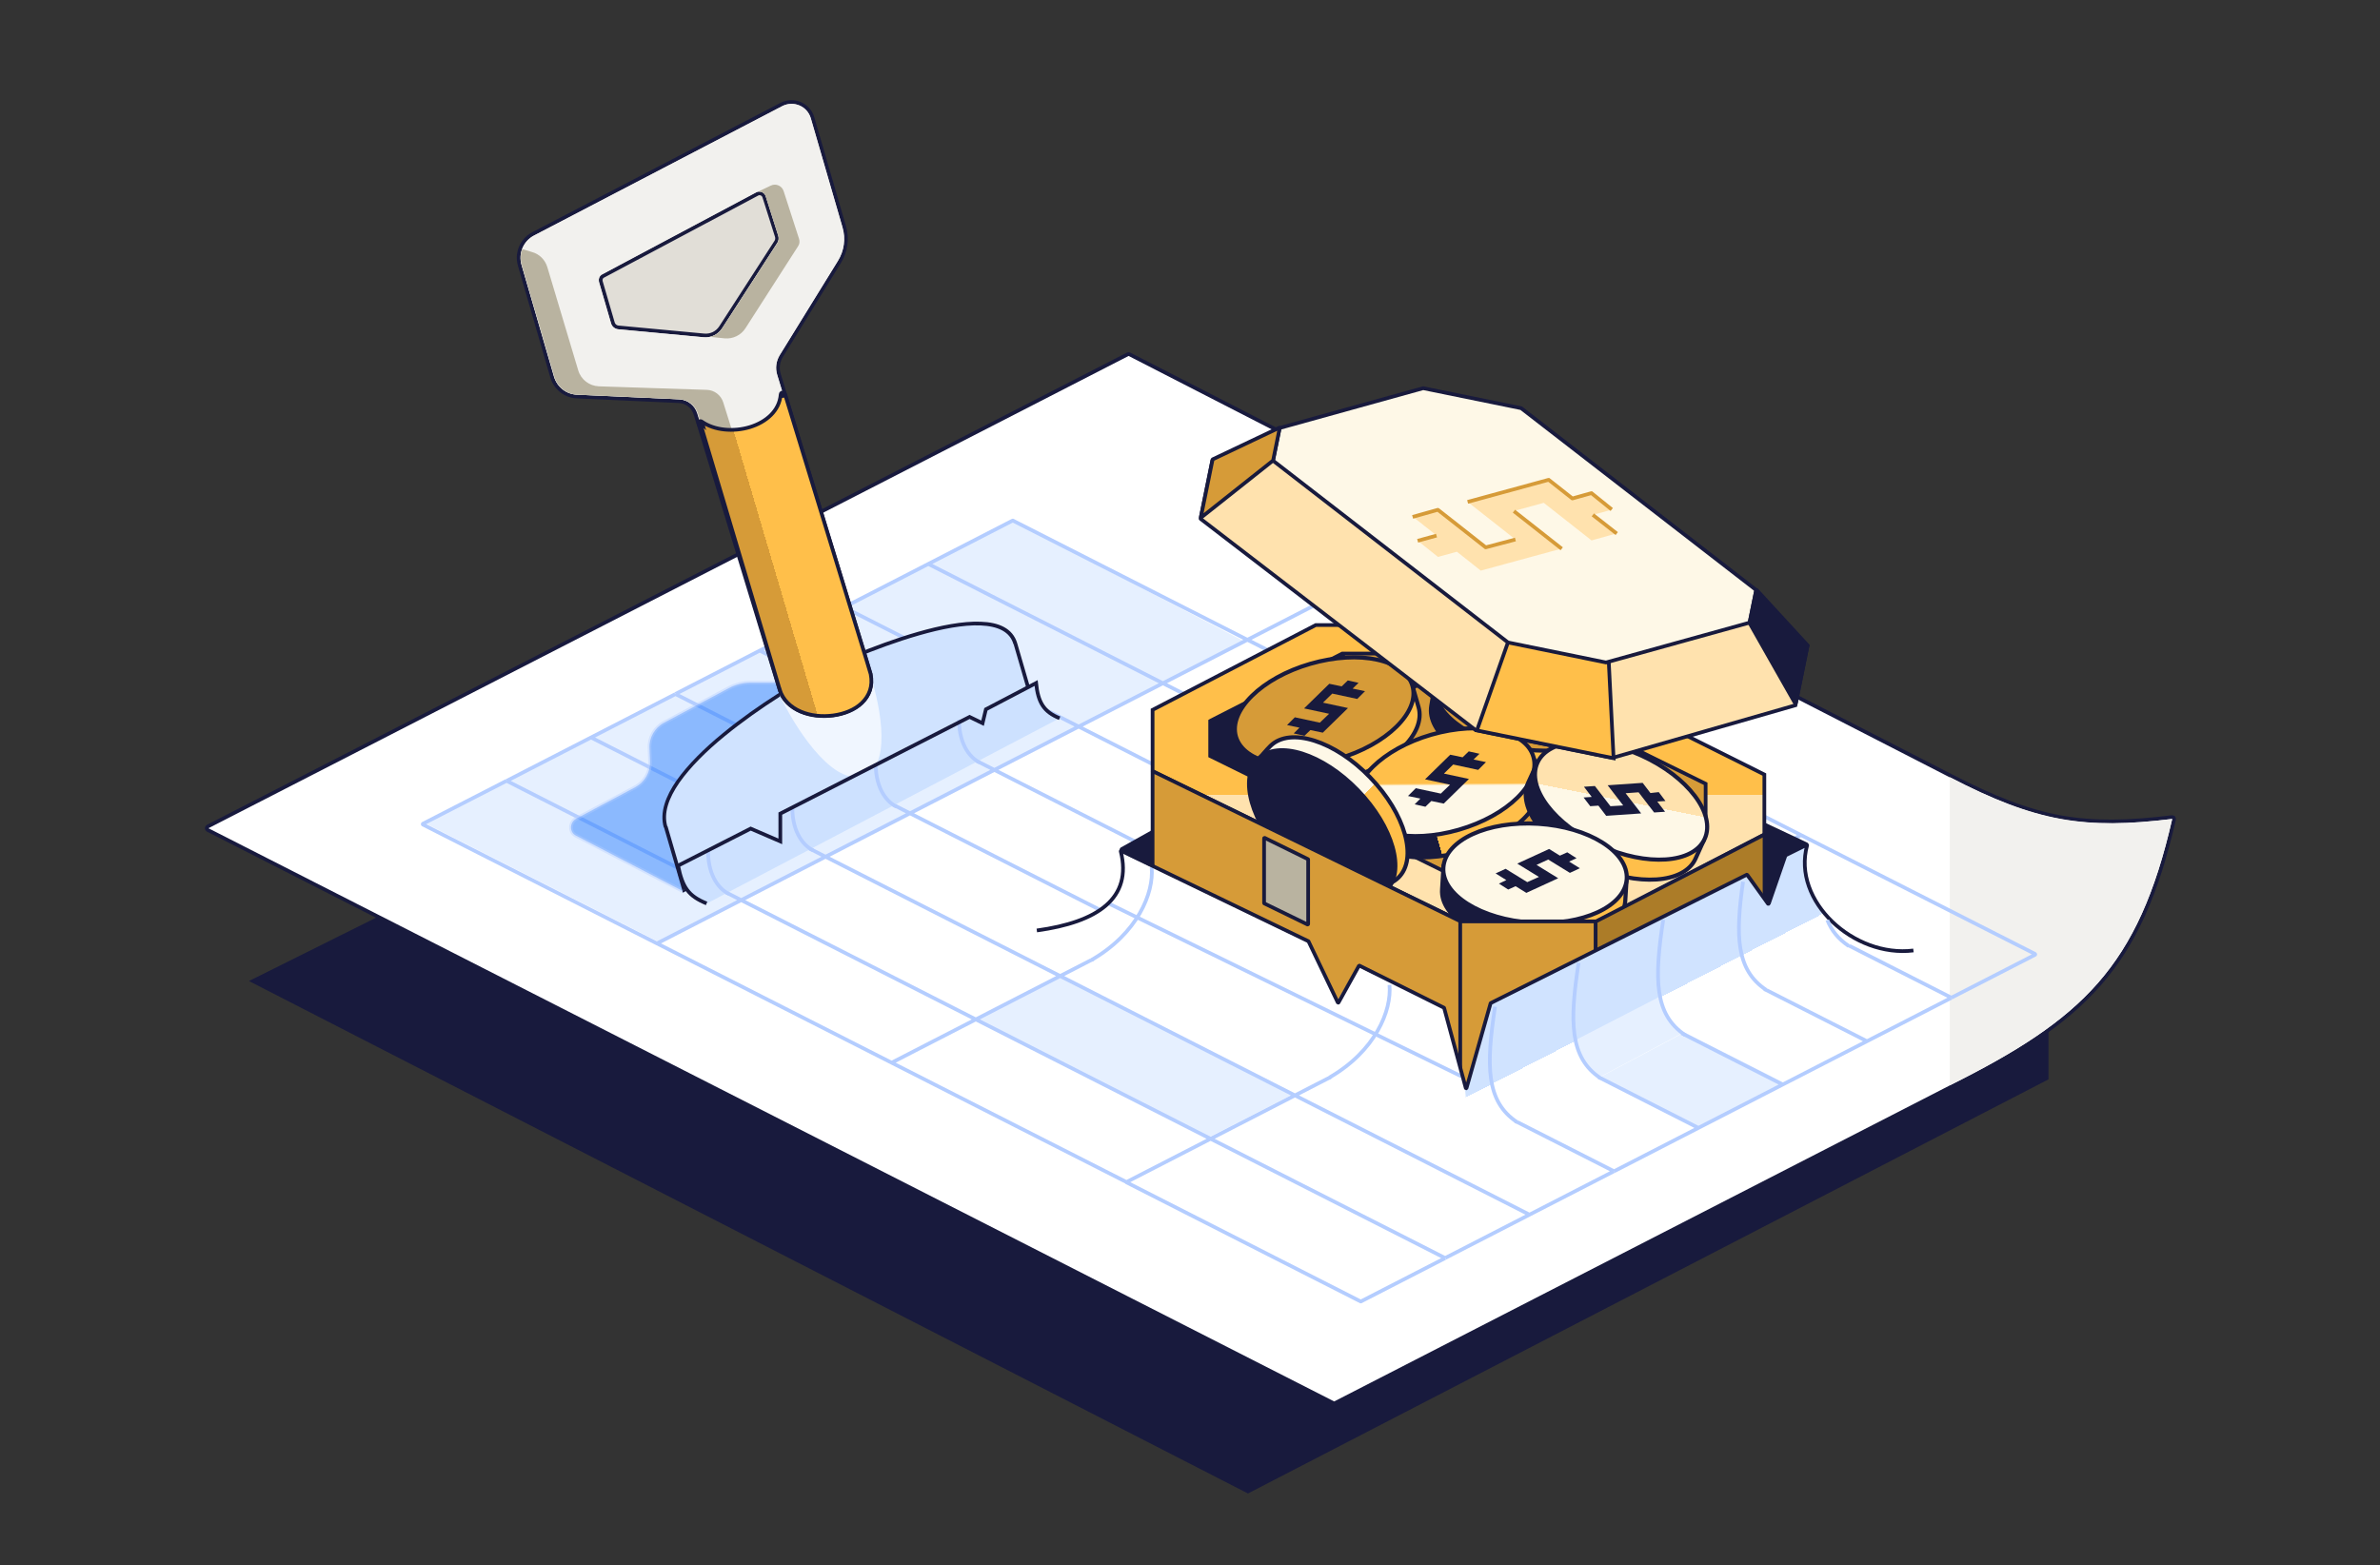 <?xml version="1.0" encoding="utf-8"?>
<!-- Generator: Adobe Illustrator 27.5.0, SVG Export Plug-In . SVG Version: 6.00 Build 0)  -->
<svg version="1.1" id="图层_1" xmlns="http://www.w3.org/2000/svg" xmlns:xlink="http://www.w3.org/1999/xlink" x="0px" y="0px"
	 viewBox="0 0 1285 845.2" style="enable-background:new 0 0 1285 845.2;" xml:space="preserve">
<rect x="0" y="0" width="1285" height="845.2" fill="#333333" stroke="none"/>
<style type="text/css">
	.st0{fill:#181A3D;}
	.st1{fill:#FFFFFF;stroke:#181A3D;stroke-width:2;stroke-linecap:round;stroke-linejoin:round;}
	.st2{opacity:0.1;fill:#0368FE;enable-background:new    ;}
	.st3{fill:#F2F1EE;}
	.st4{fill:none;stroke:#B4CDFF;stroke-width:2;}
	.st5{opacity:0.4;fill:#0368FE;stroke:#B4CDFF;stroke-width:2;enable-background:new    ;}
	.st6{fill-rule:evenodd;clip-rule:evenodd;fill:#D0E3FF;}
	.st7{fill:#F0F6FF;}
	.st8{fill:#E1DED7;stroke:#181A3D;stroke-width:2;}
	.st9{fill-rule:evenodd;clip-rule:evenodd;fill:#F2F1EE;}
	.st10{fill-rule:evenodd;clip-rule:evenodd;fill:#B9B3A0;}
	.st11{fill:#B9B3A0;}
	.st12{fill:url(#SVGID_1_);stroke:#181A3D;stroke-width:2;}
	.st13{fill:#181A3D;stroke:#181A3D;stroke-width:2;}
	.st14{fill:url(#SVGID_00000040572006380370256460000011698980459842735777_);stroke:#181A3D;stroke-width:2;}
	.st15{fill:#D69B38;stroke:#181A3D;stroke-width:2;}
	.st16{fill-rule:evenodd;clip-rule:evenodd;fill:#181A3D;}
	
		.st17{fill:url(#SVGID_00000168823449604593583330000003714970387926788266_);stroke:#181A3D;stroke-width:2.218;stroke-linecap:round;stroke-linejoin:bevel;}
	.st18{fill:#D69B38;stroke:#181A3D;stroke-width:2.218;stroke-linecap:round;stroke-linejoin:bevel;}
	
		.st19{fill:url(#SVGID_00000139977526249802774330000008088423300541609865_);stroke:#181A3D;stroke-width:2.218;stroke-linecap:round;stroke-linejoin:bevel;}
	
		.st20{fill:url(#SVGID_00000150089356359362627250000010477507587070097304_);stroke:#181A3D;stroke-width:2.218;stroke-linecap:round;stroke-linejoin:bevel;}
	
		.st21{fill:url(#SVGID_00000168826126733338372470000012364551322471147664_);stroke:#181A3D;stroke-width:2.218;stroke-linecap:round;stroke-linejoin:bevel;}
	
		.st22{fill:url(#SVGID_00000120530249798780827770000002888374031874911115_);stroke:#181A3D;stroke-width:2.218;stroke-linecap:round;stroke-linejoin:bevel;}
	
		.st23{fill:url(#SVGID_00000083803278887894409440000012562969005000863391_);stroke:#181A3D;stroke-width:2.218;stroke-linecap:round;stroke-linejoin:bevel;}
	
		.st24{fill:url(#SVGID_00000013912946460953225000000003935130021721696152_);stroke:#181A3D;stroke-width:2.218;stroke-linecap:round;stroke-linejoin:bevel;}
	.st25{fill:#FEF8E7;stroke:#181A3D;stroke-width:2.218;stroke-linecap:round;stroke-linejoin:bevel;}
	
		.st26{fill:url(#SVGID_00000165231544619650346360000017692027753827690883_);stroke:#181A3D;stroke-width:2.218;stroke-linecap:round;stroke-linejoin:bevel;}
	.st27{fill:#181A3D;stroke:#181A3D;stroke-width:2.218;stroke-linecap:round;stroke-linejoin:bevel;}
	.st28{fill:#D69B38;}
	.st29{fill:none;stroke:#181A3D;stroke-width:2;}
	.st30{fill:#AC7C28;stroke:#181A3D;stroke-width:2;}
	.st31{fill:#B9B3A0;stroke:#181A3D;stroke-width:2;}
	.st32{fill:#FFFFFF;}
	.st33{fill:url(#SVGID_00000116914356972351187290000000249248387201686148_);}
	.st34{fill:#E6F0FF;}
	.st35{fill:#CDE1FF;}
	.st36{fill:#FFE2AE;stroke:#181A3D;stroke-width:2;}
	.st37{fill:#FFBF4A;stroke:#181A3D;stroke-width:2;}
	.st38{fill:#FEF8E7;stroke:#181A3D;stroke-width:2;}
	.st39{fill-rule:evenodd;clip-rule:evenodd;fill:#FFE2AE;}
	.st40{fill:none;stroke:#D69B38;stroke-width:2;}
</style>
<path class="st0" d="M1106,478.1L673.8,261L134.4,529.7l539.4,276.7L1106,582.8V478.1z"/>
<path class="st1" d="M1172.7,441.2c0.3,0,0.6,0.1,0.9,0.3c0.2,0.2,0.3,0.6,0.2,0.9c-9.2,40.2-21.4,67.4-40.4,89.1
	c-19,21.6-44.5,37.6-80.3,55.5l0,0L831.6,700.7l-110.8,56.9c-0.3,0.1-0.6,0.1-0.9,0L112.1,448.1c-0.3-0.2-0.5-0.5-0.5-0.9
	s0.2-0.7,0.5-0.9l496.8-255c0.3-0.1,0.6-0.1,0.9,0l443.3,227.5l0,0c23.3,12.1,41.5,19.2,59.7,22.5
	C1131,444.5,1149.2,444.1,1172.7,441.2z"/>
<path class="st2" d="M355.1,508.3l-125-63.5c-0.1-0.1-0.1-0.3,0-0.4l316.1-163.3c0.1,0,0.1,0,0.2,0l125,65c0.1,0.1,0.1,0.3,0,0.4
	L355.3,508.3C355.2,508.3,355.2,508.3,355.1,508.3z"/>
<path class="st2" d="M651.7,614.5l-125-63.5c-0.1-0.1-0.1-0.3,0-0.4l46.2-23.9c0.1,0,0.1,0,0.2,0l125.4,63.5c0.1,0.1,0.1,0.3,0,0.4
	l-46.6,23.9C651.8,614.5,651.7,614.5,651.7,614.5z"/>
<path class="st2" d="M916.3,608.9l-125-63.5c-0.1-0.1-0.1-0.3,0-0.4l46.2-23.9c0.1,0,0.1,0,0.2,0l125.4,63.5c0.1,0.1,0.1,0.3,0,0.4
	l-46.6,23.9C916.4,608.9,916.4,608.9,916.3,608.9z"/>
<path class="st3" d="M1052.7,419.6c46.8,24.3,73.1,28.3,120.1,22.6c-18.3,80.1-48.7,108.2-120.1,143.8V419.6z"/>
<path class="st4" d="M410.2,351.3L917,609 M410.2,351.3l45.5-23.4 M410.2,351.3l-45.5,23.4 M917,609l45.5-23.4 M917,609l-45.5,23.4
	 M501.2,304.5L1008,562.2 M501.2,304.5l45.5-23.4c0.1,0,0.1,0,0.2,0l506.7,257.6 M501.2,304.5l-45.5,23.4 M1008,562.2l45.5-23.4
	 M1008,562.2l-45.5,23.4 M1053.6,538.7l45.2-23.2c0.1-0.1,0.1-0.3,0-0.4l-126.4-64.2 M962.5,585.6L455.7,327.9 M319.1,398.2
	l506.8,257.7 M319.1,398.2l45.5-23.4 M319.1,398.2l-45.5,23.4 M825.9,655.8l45.5-23.4 M825.9,655.8l-45.5,23.4 M871.4,632.4
	L364.6,374.7 M273.5,421.6l-45.2,23.2c-0.1,0.1-0.1,0.3,0,0.4l126.4,64.2 M273.5,421.6l506.8,257.7 M780.3,679.3l-45.5,23.4
	c-0.1,0-0.1,0-0.2,0L608,638.3 M481.4,573.8l364.4-187.4 M481.4,573.8l126.7,64.4 M481.4,573.8l-126.7-64.4 M845.7,386.5l126.7,64.4
	 M845.7,386.5l-126.6-64.4c-0.1,0-0.1,0-0.2,0L354.7,509.4 M608.1,638.3l364.3-187.4"/>
<path class="st5" d="M311,451.2l57.6,29.9l191.2-99.5l-59.6-37.4c-1.5-1-3.4-1-5-0.2l-40.7,21.7c-3.6,1.9-7.7,2.9-11.8,2.9h-37.3
	c-4.1,0-8.1,1-11.8,2.9l-18.9,10.1l-16.1,8.6c-5.1,2.7-8.2,8.1-7.9,13.8l0.3,7.2c0.2,5.7-2.9,11.1-7.9,13.8L311,442.1
	C307.4,444.3,307.4,449.4,311,451.2z"/>
<path class="st6" d="M369.4,480.5l189.1-97.6l-10.3-35.4c-8.7-29.8-95.5,10.1-106.7,15.6c-17.3,8.5-90.8,53.2-82.1,83.3L369.4,480.5
	z"/>
<path class="st0" d="M369.4,480.5l-1,0.3l0.3,1.2l1.1-0.6L369.4,480.5z M558.5,382.9l0.5,0.9l0.7-0.4l-0.2-0.8L558.5,382.9z
	 M548.2,347.6l1-0.3l0,0L548.2,347.6z M441.6,363.2l0.4,0.9L441.6,363.2z M359.5,446.4l1-0.3L359.5,446.4z M369.8,481.4L559,383.8
	l-0.9-1.8l-189.2,97.5L369.8,481.4z M559.5,382.7l-10.3-35.4l-1.9,0.6l10.3,35.4L559.5,382.7z M549.2,347.3
	c-2.4-8.1-10-11.3-19.7-11.6c-9.7-0.4-21.8,2-34,5.5c-24.3,7-48.8,18.3-54.4,21.1l0.9,1.8c5.5-2.7,30-14.1,54.1-21
	c12.1-3.5,24-5.8,33.3-5.4c9.4,0.4,15.9,3.4,17.8,10.2L549.2,347.3z M441.1,362.3c-8.7,4.3-31.5,17.6-51,33.7
	c-9.8,8-18.7,16.8-24.8,25.4c-6,8.6-9.2,17.4-6.9,25.4l1.9-0.6c-2.1-7.1,0.7-15.2,6.6-23.7c5.9-8.4,14.7-17.1,24.4-25
	c19.4-15.9,42-29.2,50.6-33.4L441.1,362.3z M358.5,446.7l9.9,34l1.9-0.6l-9.9-34L358.5,446.7z"/>
<path class="st7" d="M465,419.3c16.9-3.8,10.5-37.5,5.2-53.9l-49.3,9.9C428.6,391.5,448.1,423,465,419.3z"/>
<path class="st8" d="M375.5,223.6L375.5,223.6c-1.2-4-4.8-6.8-8.9-7l-55.2-2.5c-6.2-0.3-11.5-4.5-13.3-10.5l-17.5-60.4
	c-1.9-6.6,1.1-13.7,7.2-16.9l134.1-69.9c6.6-3.4,14.7,0,16.8,7.2l17.1,58.8c1.9,6.4,0.9,13.3-2.6,19l-31.3,50.7
	c-1.9,3.1-2.4,6.8-1.3,10.2l47,153.6l0,0l2.4,8l0,0l0,0c1.3,6.5-0.7,11.8-4.7,15.5c-3.9,3.7-9.6,6-15.5,6.8
	c-6,0.8-12.3,0.1-17.6-2.1c-5.3-2.3-9.6-6.1-11.3-11.8L375.5,223.6z M375.5,223.6L421,372.4L375.5,223.6z M330.9,174.3l-6.5-22.3
	c-0.3-1.2,0.2-2.5,1.3-3l83.2-44.3c1.4-0.8,3.2,0,3.7,1.5l6.8,21.4c0.3,1,0.2,2.1-0.4,3l-29.8,46.1c-2,3.1-5.5,4.8-9.2,4.4l-46-4.3
	C332.5,176.7,331.3,175.7,330.9,174.3z"/>
<path class="st9" d="M421.1,191.6l31.3-50.7c3.4-5.4,4.3-12,2.5-18.1l-17.1-58.9c-1.9-6.6-9.3-9.7-15.4-6.6l-134.1,69.9
	c-5.7,3-8.5,9.6-6.7,15.8l17.6,60.4c1.6,5.6,6.6,9.5,12.4,9.7l55.2,2.5c4.6,0.2,8.5,3.3,9.9,7.7L422,372.1
	c6.4,21.2,52.1,16.8,47.1-7.9l-2.4-8l-47-153.6C418.5,198.9,419,194.9,421.1,191.6z M323.4,152.3l6.5,22.3c0.5,1.8,2.1,3,3.9,3.2
	l46,4.3c4,0.4,7.9-1.5,10.1-4.9l29.8-46.1c0.7-1.1,0.9-2.5,0.5-3.8l-6.8-21.4c-0.7-2.1-3.1-3.1-5.1-2.1l-83.2,44.3
	C323.6,148.9,322.9,150.7,323.4,152.3z"/>
<path class="st10" d="M383.5,181.9c2.6-0.7,4.9-2.3,6.4-4.6l29.8-46.1c0.7-1.1,0.9-2.5,0.5-3.8l-6.8-21.4c-0.5-1.7-2.1-2.6-3.8-2.5
	l0.1-0.2l6.5-3.1c2.7-1.3,6,0.1,6.9,3l8.3,25.7c0.5,1.4,0.3,3-0.6,4.2l-28.3,44.1c-2.4,3.8-6.8,5.9-11.2,5.5L383.5,181.9z"/>
<path class="st11" d="M382.5,243l14.5-4.9l-6.5-20.8c-1.2-3.9-4.8-6.7-8.9-6.8l-58.2-1.9c-5.2-0.2-9.7-3.6-11.2-8.6l-16.7-55.8
	c-1.2-3.9-4.2-7-8.2-8.1l-4.9-1.5l-0.5,0.2c-0.9,2.6-1,5.4-0.2,8.2l17.6,60.4c1.6,5.6,6.6,9.5,12.4,9.7l55.2,2.5
	c4.6,0.2,8.5,3.3,9.9,7.7L382.5,243z"/>
<linearGradient id="SVGID_1_" gradientUnits="userSpaceOnUse" x1="478.224" y1="-167.113" x2="363.727" y2="-133.305" gradientTransform="matrix(1 0 0 1 0 454)">
	<stop  offset="0.531" style="stop-color:#FFBF4A"/>
	<stop  offset="0.531" style="stop-color:#D69B38"/>
</linearGradient>
<path class="st12" d="M377.1,228.8l1-0.3L421,372.4l1-0.3l-1,0.3l0,0c1.7,5.6,6,9.5,11.3,11.8s11.6,2.9,17.6,2.1
	c5.9-0.8,11.6-3,15.5-6.8s6-9,4.7-15.5l0,0l0,0l-2.4-8l0,0l-43.9-143.3c-0.2-0.7-0.9-0.9-1.3-0.8s-1,0.4-1,1.1
	c-0.7,8.8-7.8,14.9-16.6,17.6c-8.9,2.7-19.2,1.8-25.9-2.9C378,226.9,376.8,227.8,377.1,228.8z M423.3,214.5c0.1-0.5,0.1-1,0.2-1.5
	c0,0.3-0.2,0.5-0.4,0.7L423.3,214.5z M422.4,213.8c-0.2-0.1-0.4-0.2-0.5-0.5l0.4,1.4C422.3,214.3,422.4,214.1,422.4,213.8z
	 M379.3,229l-0.2-0.7c0.1,0.2,0,0.4,0,0.6C379.1,228.9,379.2,228.9,379.3,229z M378.3,229.3l0.1,0.3c-0.2-0.1-0.4-0.3-0.7-0.4
	C377.9,229.3,378.1,229.3,378.3,229.3z"/>
<path class="st13" d="M637.3,479.6l5.8-41.7c0-0.2-0.2-0.3-0.3-0.2l-37.2,20.8c-0.1,0.1-0.1,0.3,0,0.3l31.4,20.9
	C637.1,479.9,637.3,479.8,637.3,479.6z"/>
<path class="st13" d="M915.5,495.6l13.3-61.4c0-0.1,0.2-0.2,0.3-0.1l46.1,21.7c0.1,0,0.1,0.2,0.1,0.3l-19.1,45.1
	c0,0.1-0.1,0.1-0.2,0.1l-40.3-5.4C915.6,495.8,915.5,495.7,915.5,495.6z"/>
<linearGradient id="SVGID_00000033369711335878574070000007078829428969721783_" gradientUnits="userSpaceOnUse" x1="787.45" y1="106.562" x2="787.45" y2="-153.319" gradientTransform="matrix(1 0 0 1 0 454)">
	<stop  offset="0.505" style="stop-color:#FFE2AE"/>
	<stop  offset="0.505" style="stop-color:#FFBF4A"/>
</linearGradient>
<path style="fill:url(#SVGID_00000033369711335878574070000007078829428969721783_);stroke:#181A3D;stroke-width:2;" d="
	M952.6,450.6l-89.8,46.8h-74.3l-166.1-80.9c-0.1,0-0.1-0.1-0.1-0.2v-33l88.1-45.8h80.5l161.7,80.7L952.6,450.6L952.6,450.6z"/>
<path class="st15" d="M724.9,352.9h-0.2l-0.2,0.1l-70.6,36l-0.5,0.3v0.6v17.7v0.6l0.6,0.3l141.8,69.9l0.2,0.1h0.2h53.2h0.2l0.2-0.1
	l70.6-36l0.5-0.3v-0.6v-17.7v-0.6l-0.6-0.3L778.5,353l-0.2-0.1h-0.2H724.9z"/>
<path class="st13" d="M725.2,353.9l-70.9,36v17.7l70.9,34.9V353.9z"/>
<g>
	<path class="st16" d="M777.5,355.9l-5.4-4.2l-18,6l10.9,8.5l-6.6,2.2l-10.9-8.5l-5.6,1.9l5.4,4.2l-4.2,1.4l4.6,3.7l4.2-1.4l5.4,4.2
		l18-6l-10.9-8.4l6.6-2.2l10.9,8.5l5.6-1.9l-5.4-4.2l4.2-1.4l-4.6-3.7L777.5,355.9z"/>
	
		<linearGradient id="SVGID_00000079470579757027302990000013673129637187675284_" gradientUnits="userSpaceOnUse" x1="745.54" y1="-77.69" x2="858.901" y2="-58.151" gradientTransform="matrix(1 0 0 1 0 454)">
		<stop  offset="0.562" style="stop-color:#181A3D"/>
		<stop  offset="0.563" style="stop-color:#FFBF4A"/>
	</linearGradient>
	
		<path style="fill:url(#SVGID_00000079470579757027302990000013673129637187675284_);stroke:#181A3D;stroke-width:2.218;stroke-linecap:round;stroke-linejoin:bevel;" d="
		M817.1,415.8c27,4.7,50.9-3.4,53.4-17.9l1.9-11.1c0,0-31.1-21.1-46.2-23.7c-16-2.8-51.2,4.9-51.2,4.9l-2.2,13
		C770.2,395.5,790.1,411.1,817.1,415.8z"/>
	<path class="st18" d="M819.1,404c27,4.7,50.9-3.4,53.4-17.9c2.5-14.6-17.3-30.1-44.3-34.8s-50.9,3.4-53.4,17.9
		C772.3,383.8,792.1,399.4,819.1,404z"/>
	<path class="st16" d="M838,369.7l-5.4-4.2l-18,6l10.9,8.5l-6.6,2.2l-10.9-8.5l-5.6,1.9l5.4,4.2l-4.2,1.4l4.6,3.7l4.2-1.4l5.4,4.2
		l18-6l-10.9-8.5l6.6-2.2l10.9,8.5l5.6-1.9l-5.4-4.2l4.2-1.4l-4.6-3.7L838,369.7z"/>
	
		<linearGradient id="SVGID_00000060727464443017402640000005741179624316320681_" gradientUnits="userSpaceOnUse" x1="644.162" y1="-37.116" x2="754.68" y2="-69.026" gradientTransform="matrix(1 0 0 1 0 454)">
		<stop  offset="0.562" style="stop-color:#181A3D"/>
		<stop  offset="0.563" style="stop-color:#FFBF4A"/>
	</linearGradient>
	
		<path style="fill:url(#SVGID_00000060727464443017402640000005741179624316320681_);stroke:#181A3D;stroke-width:2.218;stroke-linecap:round;stroke-linejoin:bevel;" d="
		M725.7,421.2c26.3-7.6,44.3-25.3,40.2-39.4l-3.1-10.8c0,0-37.2-5.4-51.9-1.2c-15.6,4.5-43.9,26.7-43.9,26.7l3.7,12.7
		C674.8,423.4,699.4,428.8,725.7,421.2z"/>
	<path class="st18" d="M722.4,409.7c26.3-7.6,44.3-25.3,40.2-39.4c-4.1-14.2-28.7-19.5-55.1-11.9c-26.3,7.6-44.3,25.3-40.2,39.4
		C671.5,412,696.1,417.3,722.4,409.7z"/>
	<path class="st16" d="M724.4,370.6l-6.7-1.4l-13.6,13.3l13.5,2.9l-5,4.8l-13.5-2.9l-4.2,4.2l6.7,1.4l-3.1,3.1l5.8,1.3l3.2-3.1
		l6.7,1.4l13.6-13.3l-13.5-2.9l5-4.9l13.5,2.9l4.2-4.2l-6.7-1.4l3.2-3.1l-5.8-1.3L724.4,370.6z"/>
	
		<linearGradient id="SVGID_00000150793153979237534960000017699630552738187911_" gradientUnits="userSpaceOnUse" x1="709.449" y1="1.188" x2="819.967" y2="-30.722" gradientTransform="matrix(1 0 0 1 0 454)">
		<stop  offset="0.562" style="stop-color:#181A3D"/>
		<stop  offset="0.563" style="stop-color:#FFBF4A"/>
	</linearGradient>
	
		<path style="fill:url(#SVGID_00000150793153979237534960000017699630552738187911_);stroke:#181A3D;stroke-width:2.218;stroke-linecap:round;stroke-linejoin:bevel;" d="
		M791,459.5c26.3-7.6,44.3-25.3,40.2-39.4l-3.1-10.8c0,0-37.2-5.4-51.9-1.2c-15.6,4.5-43.9,26.7-43.9,26.7l3.7,12.7
		C740.1,461.7,764.7,467.1,791,459.5z"/>
	
		<linearGradient id="SVGID_00000156552284602331623520000014750720295375328128_" gradientUnits="userSpaceOnUse" x1="780.055" y1="-64.77" x2="780.401" y2="-5.935" gradientTransform="matrix(1 0 0 1 0 454)">
		<stop  offset="0.573" style="stop-color:#FFBF4A"/>
		<stop  offset="0.594" style="stop-color:#FEF8E7"/>
	</linearGradient>
	
		<path style="fill:url(#SVGID_00000156552284602331623520000014750720295375328128_);stroke:#181A3D;stroke-width:2.218;stroke-linecap:round;stroke-linejoin:bevel;" d="
		M787.7,448c26.3-7.6,44.3-25.3,40.2-39.4c-4.1-14.2-28.7-19.5-55.1-11.9c-26.3,7.6-44.3,25.3-40.2,39.4
		C736.8,450.3,761.4,455.6,787.7,448z"/>
	<path class="st16" d="M789.7,408.9l-6.7-1.4l-13.6,13.3l13.5,2.9l-5,4.8l-13.5-2.9l-4.2,4.2l6.7,1.4l-3.1,3.1l5.8,1.3l3.2-3.1
		l6.7,1.4l13.6-13.3l-13.5-2.9l5-4.9l13.5,2.9l4.2-4.2l-6.7-1.4l3.2-3.1l-5.8-1.3L789.7,408.9z"/>
	
		<linearGradient id="SVGID_00000086651380485782371800000004123159243660027824_" gradientUnits="userSpaceOnUse" x1="800.039" y1="-42.798" x2="904.754" y2="4.818" gradientTransform="matrix(1 0 0 1 0 454)">
		<stop  offset="0.562" style="stop-color:#181A3D"/>
		<stop  offset="0.563" style="stop-color:#FFBF4A"/>
	</linearGradient>
	
		<path style="fill:url(#SVGID_00000086651380485782371800000004123159243660027824_);stroke:#181A3D;stroke-width:2.218;stroke-linecap:round;stroke-linejoin:bevel;" d="
		M859.2,467.5c24.9,11.3,50.1,9.6,56.2-3.8l4.6-10.2c0,0-24.7-28.3-38.7-34.7c-14.8-6.7-50.7-8.2-50.7-8.2l-5.5,12
		C819,436.1,834.3,456.2,859.2,467.5z"/>
	
		<linearGradient id="SVGID_00000088102748249650789560000016800928767561464193_" gradientUnits="userSpaceOnUse" x1="881.206" y1="-51.387" x2="870.138" y2="3.854" gradientTransform="matrix(1 0 0 1 0 454)">
		<stop  offset="0.536" style="stop-color:#FFE2AE"/>
		<stop  offset="0.536" style="stop-color:#FEF8E7"/>
	</linearGradient>
	
		<path style="fill:url(#SVGID_00000088102748249650789560000016800928767561464193_);stroke:#181A3D;stroke-width:2.218;stroke-linecap:round;stroke-linejoin:bevel;" d="
		M864.2,456.7c24.9,11.3,50.1,9.6,56.2-3.8c6.1-13.4-9.1-33.5-34.1-44.9c-24.9-11.3-50.1-9.6-56.2,3.8
		C824,425.3,839.2,445.3,864.2,456.7z"/>
	<path class="st16" d="M891.1,428.2l-4.2-5.5L868,424l8.4,10.9l-6.9,0.4l-8.4-10.9l-5.9,0.4l4.2,5.5l-4.4,0.3l3.6,4.7l4.4-0.3
		l4.2,5.5l18.9-1.3l-8.4-10.9l7-0.5l8.4,10.9l5.9-0.4l-4.2-5.5l4.4-0.3l-3.6-4.8L891.1,428.2z"/>
	
		<linearGradient id="SVGID_00000150801708650413954380000005136250362136266155_" gradientUnits="userSpaceOnUse" x1="750.97" y1="24.537" x2="865.777" y2="31.752" gradientTransform="matrix(1 0 0 1 0 454)">
		<stop  offset="0.562" style="stop-color:#181A3D"/>
		<stop  offset="0.563" style="stop-color:#FFBF4A"/>
	</linearGradient>
	
		<path style="fill:url(#SVGID_00000150801708650413954380000005136250362136266155_);stroke:#181A3D;stroke-width:2.218;stroke-linecap:round;stroke-linejoin:bevel;" d="
		M826.3,510.1c27.3,1.7,50.2-8.8,51.2-23.6l0.7-11.2c0,0-33.2-17.6-48.5-18.6c-16.2-1-50.3,10.4-50.3,10.4l-0.8,13.2
		C777.6,495,799,508.3,826.3,510.1z"/>
	<path class="st25" d="M827.1,498.2c27.3,1.7,50.2-8.8,51.2-23.6c0.9-14.7-20.5-28.1-47.8-29.8s-50.2,8.8-51.2,23.6
		C778.3,483.1,799.7,496.5,827.1,498.2z"/>
	<path class="st16" d="M842.2,462l-5.8-3.6l-17.2,7.9l11.7,7.2l-6.3,2.8l-11.7-7.2l-5.4,2.5l5.8,3.6l-4,1.9l5,3.2l4-1.8l5.8,3.6
		l17.2-7.9l-11.7-7.2l6.3-2.9l11.7,7.2l5.4-2.5l-5.8-3.6l4-1.8l-5-3.2L842.2,462z"/>
	
		<linearGradient id="SVGID_00000003075341985172628010000005157876123507344301_" gradientUnits="userSpaceOnUse" x1="775.838" y1="36.838" x2="676.021" y2="-57.969" gradientTransform="matrix(1 0 0 1 0 454)">
		<stop  offset="0.515" style="stop-color:#FFBF4A"/>
		<stop  offset="0.516" style="stop-color:#FEF8E7"/>
	</linearGradient>
	
		<path style="fill:url(#SVGID_00000003075341985172628010000005157876123507344301_);stroke:#181A3D;stroke-width:2.218;stroke-linecap:round;stroke-linejoin:bevel;" d="
		M739.7,419.7c-19-19.7-43.1-27.3-53.7-17c-2,1.9-6.6,7.4-6.6,7.4s6.4,30.8,21.9,46.8c19,19.7,43.1,27.3,53.7,17
		C765.6,463.6,758.7,439.3,739.7,419.7z"/>
	<path class="st27" d="M733.1,426.7c-19-19.7-43.1-27.3-53.7-17c-10.6,10.3-3.8,34.5,15.3,54.2c19,19.7,43.1,27.3,53.7,17
		S752.1,446.3,733.1,426.7z"/>
</g>
<path class="st28" d="M801.5,600.6L622.4,470.7c-0.1,0-0.1-0.1-0.1-0.2v-53.8c0-0.1,0.2-0.2,0.3-0.2l165.8,80.9h73.1
	c0.1,0,0.2,0.1,0.2,0.2v73.6v6.6c0,0.1-0.1,0.2-0.2,0.2l-18.7,2.4l-41.1,20.1C801.7,600.7,801.6,600.7,801.5,600.6z"/>
<path class="st29" d="M869.6,567.4l-67.9,33.2c-0.1,0-0.1,0-0.2,0L622.4,470.7c-0.1,0-0.1-0.1-0.1-0.2v-53.8c0-0.1,0.2-0.2,0.3-0.2
	l165.8,80.9 M788.4,497.5v89.8c0,0.1,0.1,0.2,0.2,0.2l72.9-9.4c0.1,0,0.2-0.1,0.2-0.2v-80.2c0-0.1-0.1-0.2-0.2-0.2L788.4,497.5
	L788.4,497.5z"/>
<path class="st30" d="M861.7,497.5l90.7-46.8c0.1-0.1,0.3,0,0.3,0.2v81c0,0.1,0,0.2-0.1,0.2l-114.8,49.8c-0.2,0.1-0.4-0.1-0.2-0.3
	l23.9-31.4v-0.1v-52.4C861.6,497.6,861.7,497.5,861.7,497.5z"/>
<path class="st31" d="M682.5,487.6v-35c0-0.1,0.2-0.2,0.3-0.2l23.4,11.5c0.1,0,0.1,0.1,0.1,0.2V499c0,0.1-0.2,0.2-0.3,0.2
	l-23.4-11.4C682.5,487.7,682.5,487.7,682.5,487.6z"/>
<path class="st32" d="M559.9,502.4c32.7-4.5,46.4-16,46.5-41.3c0-0.1,0.2-0.2,0.3-0.2l99.4,48c0,0,0.1,0,0.1,0.1l15.9,30.7
	c0.1,0.1,0.3,0.1,0.3,0l10.6-17.6c0.1-0.1,0.2-0.1,0.3-0.1l46,22.2c0.1,0,0.1,0.1,0.1,0.1c5.2,20.7,15.2,53.8,15.9,56.2
	c0,0.1,0,0.2-0.1,0.2l-18.5,9.9c-0.1,0-0.1,0-0.2,0L559.9,503.4l0,0c0-0.1-0.1-0.2-0.1-0.7C559.8,502.5,559.8,502.4,559.9,502.4z"/>
<path class="st4" d="M598.5,487.8l190.6,93.4"/>
<linearGradient id="SVGID_00000012439701502420221500000005903757571523163813_" gradientUnits="userSpaceOnUse" x1="1022.27" y1="348.9" x2="712.304" y2="-253.555" gradientTransform="matrix(1 0 0 1 0 454)">
	<stop  offset="0.432" style="stop-color:#FFFFFF"/>
	<stop  offset="0.432" style="stop-color:#D0E3FF"/>
</linearGradient>
<path style="fill:url(#SVGID_00000012439701502420221500000005903757571523163813_);" d="M805,541.5l-14,46.6v0.1l2.8,30.2
	c0,0.1,0.2,0.2,0.3,0.2l209.5-111.1c0.1-0.1,0.1-0.3,0-0.4c-1.4-0.7-6.8-3.5-9.4-5.3c-14.5-10.1-22.5-25.6-19.2-44.3
	c0-0.2-0.1-0.3-0.3-0.2l-10.8,4.9c-0.1,0-0.1,0.1-0.1,0.1l-9.2,25.1c-0.1,0.1-0.2,0.2-0.3,0.1l-11.8-14.6c-0.1-0.1-0.2-0.1-0.2-0.1
	l-137.1,68.4C805.1,541.4,805.1,541.4,805,541.5z"/>
<path class="st34" d="M851,561.4l44.6-23c3.1,9,5.6,13.5,12.2,19.7l-43.9,23.4C855.7,575.5,852.6,571.3,851,561.4z"/>
<path class="st35" d="M366.1,467.5c2.4,11.7,5.6,16.4,15.4,20.4l190.6-100.1c-8.6-3.5-11.7-8.5-12.7-19l-27.1,13.8l-2.3,7.5
	l-6.9-2.9l-101.6,51.9V454l-15.8-6.8L366.1,467.5z"/>
<path class="st4" d="M393.5,482.6c-4.4-2-11.2-8.8-11.2-23.1"/>
<path class="st4" d="M439,459.1c-4.4-2-11.2-8.8-11.2-23"/>
<path class="st4" d="M484,435.5c-4.4-2-11.2-8.8-11.2-23.1"/>
<path class="st4" d="M529,411.7c-4.4-2-11.2-8.8-11.2-23"/>
<path class="st29" d="M381.5,487.8c-9.8-4-13-8.6-15.4-20.4l39.2-20l16,6.9v-15l102.2-52.2l7,3.4l1.8-7.5l27.1-14.2
	c1.1,10.5,4.1,15.5,12.7,19"/>
<path class="st4" d="M589.2,518.4c24.9-14.3,33.9-36.2,32.6-50.1"/>
<path class="st4" d="M717.6,581.9c24.9-14.3,33.9-36.2,32.6-50.1"/>
<path class="st29" d="M559.8,502.4c32.8-4.5,51.7-17.3,45.3-42.8c0-0.2,0.1-0.3,0.3-0.2l101,48.8l0.1,0.1l15.8,33
	c0.1,0.1,0.3,0.2,0.4,0l11-19.8c0.1-0.1,0.2-0.1,0.3-0.1l45.6,22.7c0.1,0,0.1,0.1,0.1,0.1l11.7,43.3c0.1,0.2,0.3,0.2,0.4,0l13-45.8
	c0-0.1,0.1-0.1,0.1-0.1l78.2-39.2l60-30.1c0.1,0,0.2,0,0.3,0.1l11.2,15.6c0.1,0.1,0.3,0.1,0.4-0.1l9-26l0.1-0.1l11.3-5.6
	c0.2-0.1,0.3,0.1,0.3,0.2c-8.3,30.2,25.3,60.8,57.4,56.8"/>
<path class="st4" d="M819.1,605.9c-16.9-11.2-16.7-30.7-11.9-62.3"/>
<path class="st4" d="M864.2,582.2c-16.9-11.2-16.7-30.7-11.9-62.3"/>
<path class="st4" d="M909.9,558.9c-16.9-11.2-16.7-30.7-11.9-62.3"/>
<path class="st4" d="M953.6,534.5c-16.2-10.7-16.7-29.1-12.5-58.4"/>
<path class="st4" d="M998.2,510.8c-5.6-3.7-9.3-8.3-11.6-14"/>
<path class="st36" d="M969.4,380.8l-98.8,28.4l-73.9-15l-148.4-114c-0.1,0-0.1-0.1-0.1-0.2l6.3-31.1l96.8-29.5l80.1,16.3l144.5,113
	L969.4,380.8z"/>
<path class="st37" d="M814.4,346.2l-17,48.2l73.8,15l-2.6-52.1L814.4,346.2z"/>
<path class="st38" d="M768.4,209.6l-77.5,21.5l-3.6,17.6l126.9,98.2l52.9,10.8l77.5-21.5l3.6-17.6l-126.9-98.2L768.4,209.6z"/>
<path class="st13" d="M944.5,336.2l24.7,43.5c0.1,0.2,0.3,0.1,0.4-0.1l6.3-31c0-0.1,0-0.1,0-0.2l-27.4-29.8
	c-0.1-0.1-0.3-0.1-0.3,0.1l-3.5,17.3C944.5,336.1,944.5,336.1,944.5,336.2z"/>
<path class="st15" d="M687.3,248.7l-38.6,30.6c-0.1,0.1-0.4,0-0.3-0.2l6.3-31c0-0.1,0.1-0.1,0.1-0.1l35.8-17
	c0.1-0.1,0.3,0.1,0.3,0.2l-3.5,17.3C687.3,248.6,687.3,248.7,687.3,248.7z"/>
<path class="st39" d="M848.9,269.2L836,259l-43.7,11.9l25.8,20.3l-16,4.2l-25.8-20.3l-13.6,3.8l12.9,10.2l-10.2,2.8l11,8.8l10.2-2.8
	l12.9,10.2l43.7-11.9l-25.8-20.3l16.1-4.4l25.8,20.3l13.6-3.8L860,278l10.2-2.8l-11-8.9L848.9,269.2z"/>
<path class="st40" d="M792.4,271l43.6-11.9c0.1,0,0.1,0,0.2,0l12.7,10c0.1,0,0.1,0.1,0.2,0l10-2.8c0.1,0,0.1,0,0.2,0l10.9,8.8
	 M818.2,291.3l-15.9,4.2c-0.1,0-0.1,0-0.2,0l-25.7-20.2c0,0-0.1-0.1-0.2,0l-13.5,3.8 M775.6,289.2l-5.1,1.4l-5.1,1.4 M843.2,296.3
	L817.4,276 M872.9,288.1L860,278"/>
</svg>
